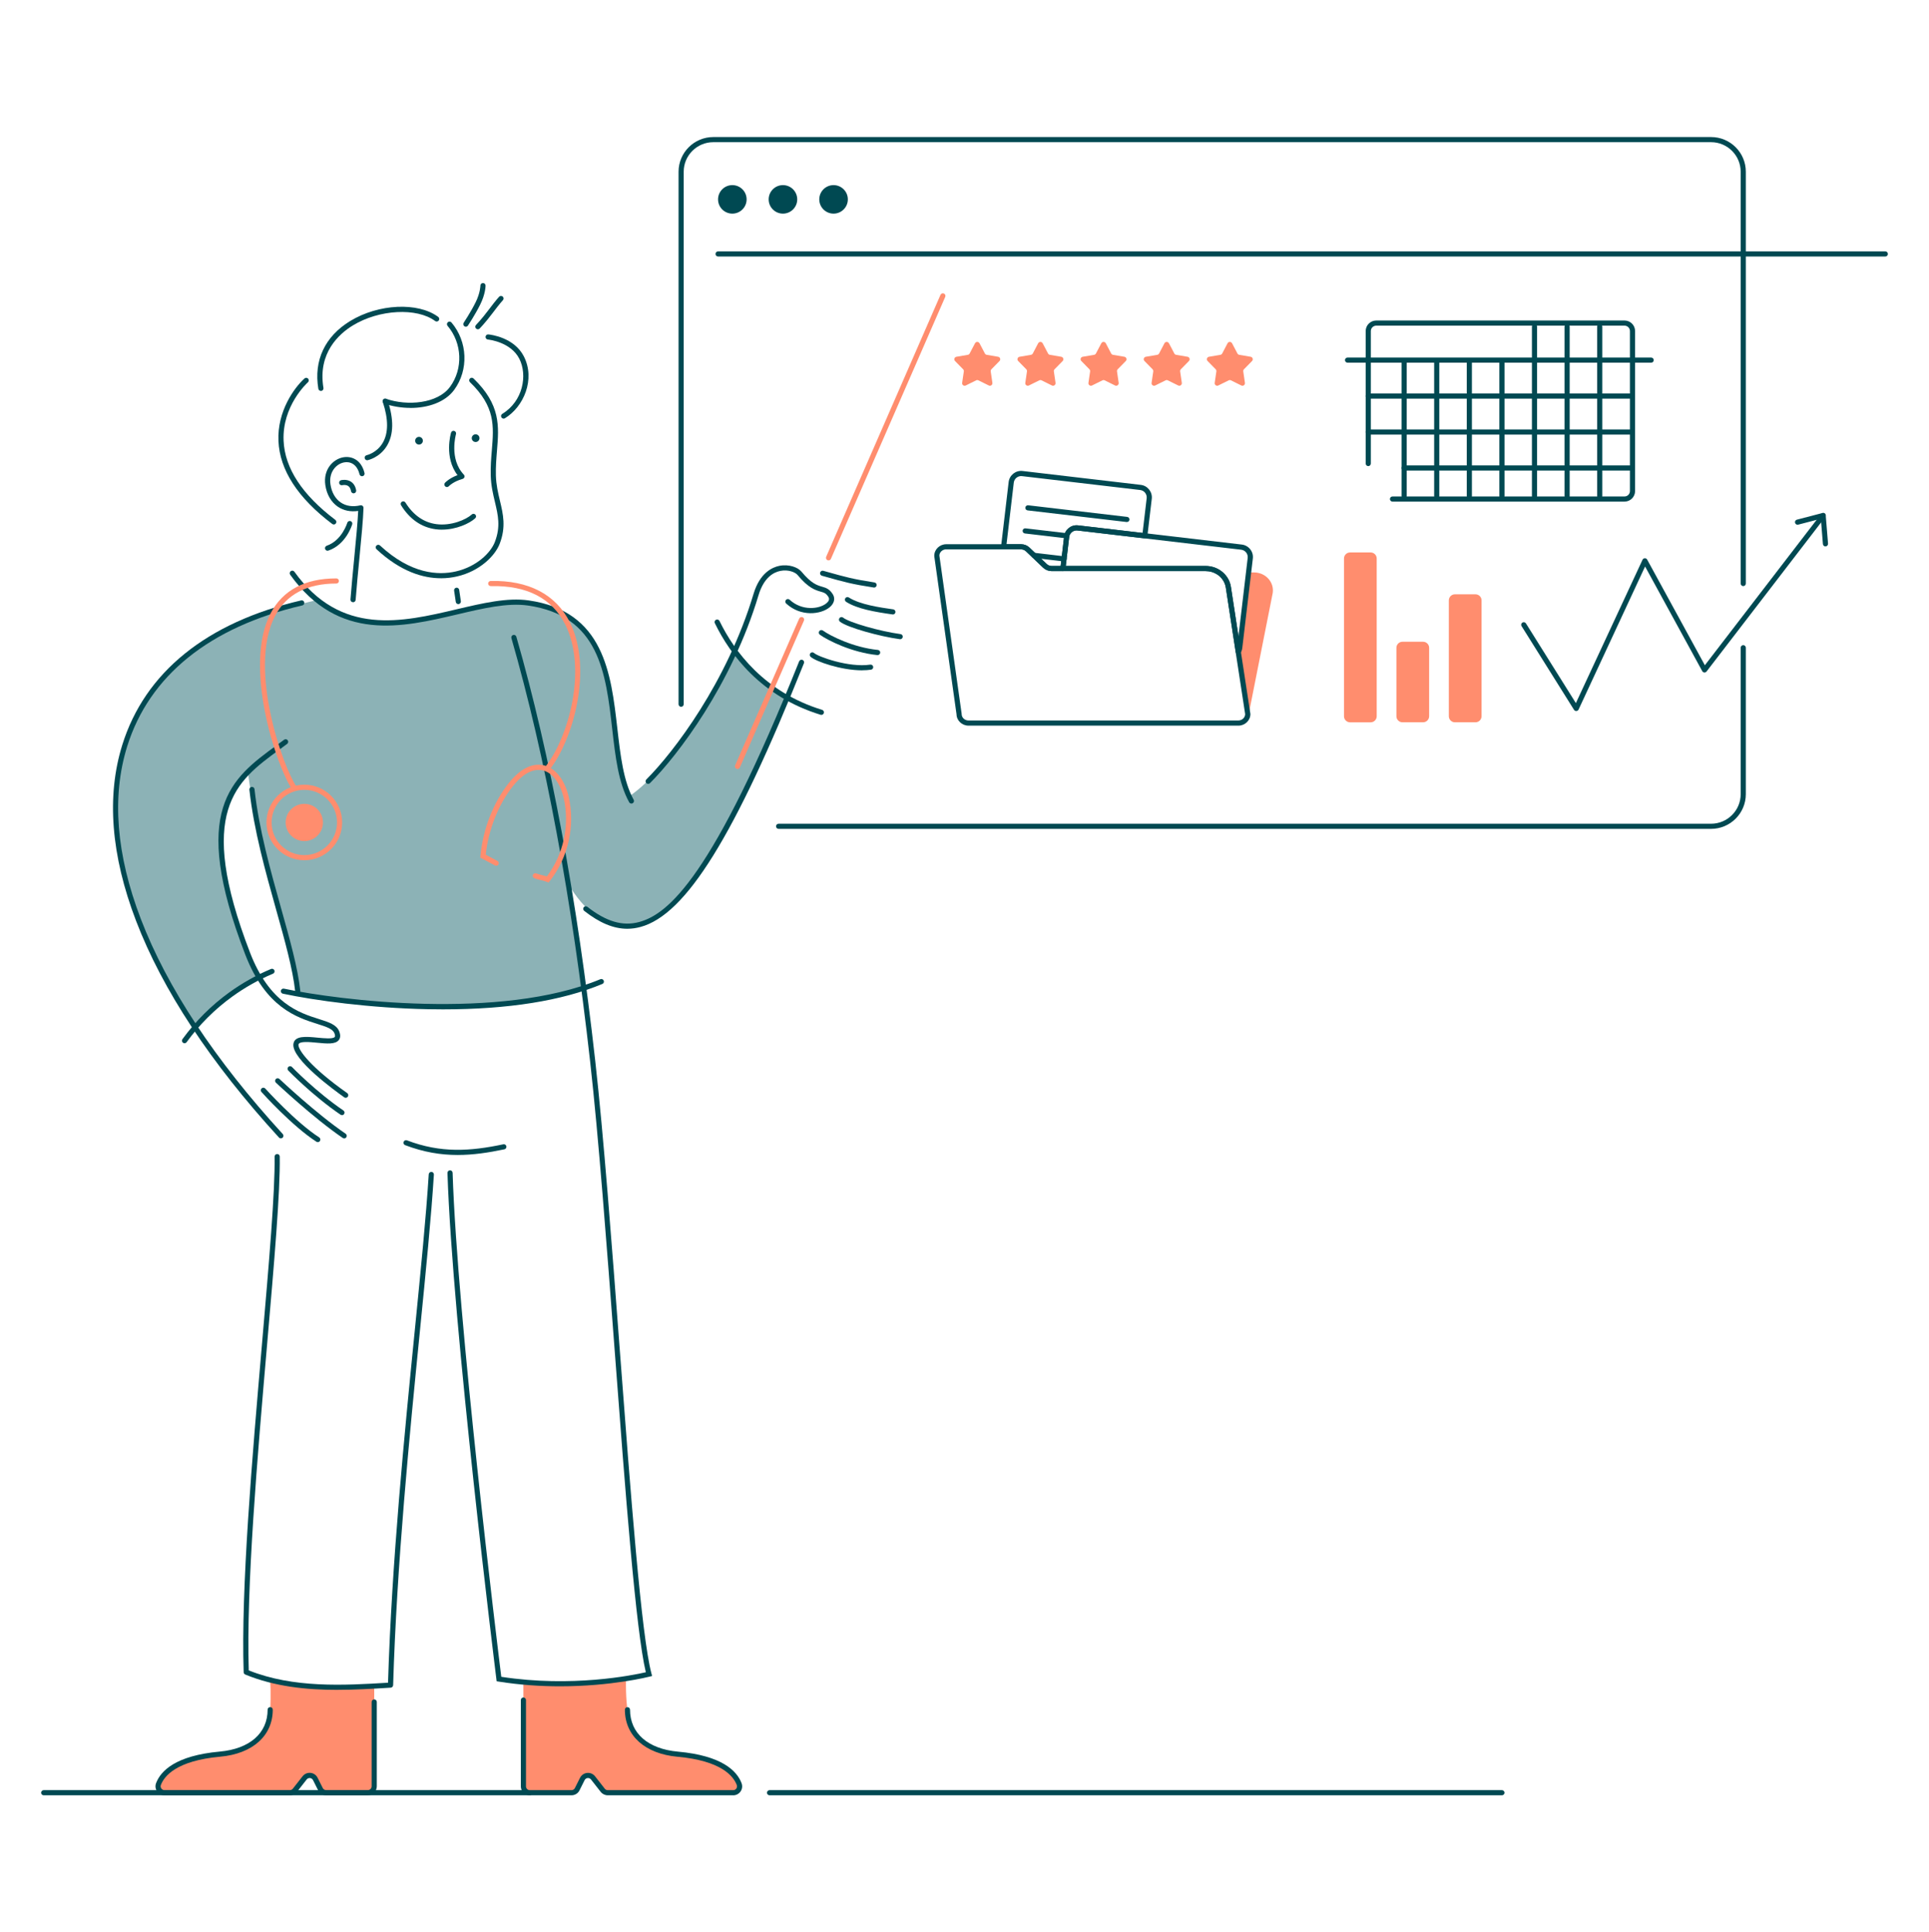 <svg width="563" height="564" viewBox="0 0 563 564" fill="none" xmlns="http://www.w3.org/2000/svg">
<g clip-path="url(#clip0_3900_8076)">
<path d="M154.624 524H12.751C12.338 524 12 523.663 12 523.251C12 522.838 12.338 522.501 12.751 522.501H154.624C155.037 522.501 155.375 522.838 155.375 523.251C155.375 523.663 155.037 524 154.624 524Z" fill="#004952"/>
<path d="M438.355 524H224.6C224.187 524 223.849 523.663 223.849 523.251C223.849 522.838 224.187 522.501 224.6 522.501H438.355C438.768 522.501 439.106 522.838 439.106 523.251C439.106 523.663 438.768 524 438.355 524Z" fill="#004952"/>
<path d="M285.885 100.19L287.455 103.181C287.56 103.383 287.755 103.525 287.981 103.563L291.315 104.133C291.901 104.23 292.134 104.95 291.721 105.369L289.355 107.783C289.197 107.948 289.122 108.173 289.152 108.405L289.64 111.748C289.723 112.333 289.115 112.775 288.589 112.513L285.555 111.014C285.352 110.909 285.104 110.909 284.902 111.014L281.868 112.513C281.335 112.775 280.726 112.333 280.816 111.748L281.305 108.405C281.335 108.18 281.26 107.948 281.102 107.783L278.736 105.369C278.323 104.942 278.556 104.23 279.142 104.133L282.476 103.563C282.701 103.525 282.897 103.383 283.002 103.181L284.571 100.19C284.849 99.665 285.6 99.665 285.878 100.19H285.885Z" fill="#FF8D6E"/>
<path d="M304.314 100.19L305.884 103.181C305.989 103.383 306.184 103.525 306.409 103.563L309.744 104.133C310.329 104.23 310.562 104.95 310.149 105.369L307.784 107.783C307.626 107.948 307.551 108.173 307.581 108.405L308.069 111.748C308.152 112.333 307.543 112.775 307.018 112.513L303.984 111.014C303.781 110.909 303.533 110.909 303.33 111.014L300.296 112.513C299.763 112.775 299.155 112.333 299.245 111.748L299.733 108.405C299.763 108.18 299.688 107.948 299.531 107.783L297.165 105.369C296.752 104.942 296.985 104.23 297.57 104.133L300.905 103.563C301.13 103.525 301.325 103.383 301.43 103.181L303 100.19C303.278 99.665 304.029 99.665 304.307 100.19H304.314Z" fill="#FF8D6E"/>
<path d="M322.743 100.19L324.312 103.181C324.418 103.383 324.613 103.525 324.838 103.563L328.172 104.133C328.758 104.23 328.991 104.95 328.578 105.369L326.212 107.783C326.055 107.948 325.98 108.173 326.01 108.405L326.498 111.748C326.58 112.333 325.972 112.775 325.446 112.513L322.412 111.014C322.21 110.909 321.962 110.909 321.759 111.014L318.725 112.513C318.192 112.775 317.584 112.333 317.674 111.748L318.162 108.405C318.192 108.18 318.117 107.948 317.959 107.783L315.594 105.369C315.181 104.942 315.413 104.23 315.999 104.133L319.334 103.563C319.559 103.525 319.754 103.383 319.859 103.181L321.429 100.19C321.707 99.665 322.458 99.665 322.735 100.19H322.743Z" fill="#FF8D6E"/>
<path d="M341.172 100.19L342.741 103.181C342.846 103.383 343.042 103.525 343.267 103.563L346.601 104.133C347.187 104.23 347.42 104.95 347.007 105.369L344.641 107.783C344.483 107.948 344.408 108.173 344.438 108.405L344.926 111.748C345.009 112.333 344.401 112.775 343.875 112.513L340.841 111.014C340.638 110.909 340.391 110.909 340.188 111.014L337.154 112.513C336.621 112.775 336.012 112.333 336.103 111.748L336.591 108.405C336.621 108.18 336.546 107.948 336.388 107.783L334.022 105.369C333.609 104.942 333.842 104.23 334.428 104.133L337.762 103.563C337.988 103.525 338.183 103.383 338.288 103.181L339.857 100.19C340.135 99.665 340.886 99.665 341.164 100.19H341.172Z" fill="#FF8D6E"/>
<path d="M359.592 100.19L361.162 103.181C361.267 103.383 361.462 103.525 361.688 103.563L365.022 104.133C365.608 104.23 365.841 104.95 365.428 105.369L363.062 107.783C362.904 107.948 362.829 108.173 362.859 108.405L363.347 111.748C363.43 112.333 362.822 112.775 362.296 112.513L359.262 111.014C359.059 110.909 358.811 110.909 358.609 111.014L355.575 112.513C355.042 112.775 354.433 112.333 354.523 111.748L355.012 108.405C355.042 108.18 354.967 107.948 354.809 107.783L352.443 105.369C352.03 104.942 352.263 104.23 352.849 104.133L356.183 103.563C356.408 103.525 356.604 103.383 356.709 103.181L358.278 100.19C358.556 99.665 359.307 99.665 359.585 100.19H359.592Z" fill="#FF8D6E"/>
<path d="M371.458 173.077L364.452 208.412L364.137 208.187L361.396 190.272C361.621 189.92 361.771 189.508 361.824 189.065L364.414 167.081H366.014C369.363 167.081 371.939 169.914 371.458 173.085V173.077Z" fill="#FF8D6E"/>
<path d="M310.225 166.691H306.928C306.012 166.691 305.11 166.331 304.457 165.709L299.418 160.904C299.043 160.537 298.532 160.342 297.991 160.342H292.922C292.704 160.342 292.502 160.252 292.359 160.087C292.216 159.93 292.149 159.713 292.171 159.503L294.387 140.681C294.627 138.672 296.452 137.233 298.457 137.473L332.941 141.521C334.946 141.753 336.388 143.575 336.155 145.583L334.871 156.467C334.826 156.879 334.451 157.179 334.038 157.127L314.452 154.826C313.266 154.691 312.185 155.538 312.049 156.722L310.953 166.024C310.908 166.399 310.585 166.684 310.21 166.684L310.225 166.691ZM293.771 158.843H297.991C298.922 158.843 299.801 159.188 300.462 159.825L305.501 164.63C305.876 164.99 306.395 165.192 306.928 165.192H309.556L310.57 156.55C310.81 154.541 312.635 153.102 314.64 153.341L333.475 155.553L334.669 145.419C334.804 144.234 333.955 143.155 332.769 143.02L298.284 138.972C297.105 138.83 296.024 139.684 295.881 140.869L293.763 158.851L293.771 158.843Z" fill="#004952"/>
<path d="M328.9 152.36C328.9 152.36 328.84 152.36 328.81 152.36L299.92 148.972C299.507 148.927 299.214 148.552 299.259 148.14C299.305 147.727 299.68 147.435 300.093 147.48L328.983 150.868C329.396 150.913 329.689 151.288 329.644 151.7C329.599 152.082 329.276 152.36 328.9 152.36Z" fill="#004952"/>
<path d="M311.365 157.127C311.365 157.127 311.305 157.127 311.275 157.127L299.124 155.703C298.711 155.658 298.418 155.283 298.464 154.871C298.509 154.458 298.884 154.159 299.297 154.211L311.448 155.635C311.861 155.68 312.154 156.055 312.109 156.467C312.064 156.85 311.741 157.127 311.365 157.127Z" fill="#004952"/>
<path d="M310.561 163.865C310.561 163.865 310.501 163.865 310.471 163.865L301.655 162.831C301.242 162.786 300.949 162.411 300.994 161.999C301.039 161.587 301.422 161.287 301.827 161.339L310.644 162.374C311.057 162.419 311.35 162.793 311.305 163.206C311.26 163.588 310.937 163.865 310.561 163.865Z" fill="#004952"/>
<path d="M361.396 191.022C361.343 191.022 361.29 191.022 361.245 191.007C360.937 190.94 360.705 190.692 360.66 190.385L357.768 171.503C357.536 169.974 356.634 168.588 355.298 167.696C354.299 167.036 353.127 166.684 351.903 166.684H310.24C310.022 166.684 309.819 166.594 309.676 166.429C309.534 166.264 309.466 166.054 309.489 165.844L310.585 156.542C310.825 154.533 312.65 153.094 314.655 153.334L362.439 158.941C364.444 159.181 365.894 161.002 365.654 163.003L362.575 189.141C362.507 189.688 362.327 190.197 362.041 190.662C361.899 190.88 361.658 191.014 361.403 191.014L361.396 191.022ZM311.073 165.192H351.896C353.42 165.192 354.877 165.627 356.124 166.459C357.813 167.576 358.955 169.337 359.248 171.286L361.456 185.73L364.152 162.846C364.287 161.662 363.438 160.582 362.252 160.447L314.468 154.841C313.281 154.706 312.2 155.553 312.064 156.737L311.066 165.2L311.073 165.192Z" fill="#004952"/>
<path d="M361.418 211.8H282.679C280.764 211.8 279.202 210.316 279.172 208.472L272.676 162.329C272.676 162.329 272.676 162.261 272.676 162.224C272.676 160.357 274.253 158.843 276.183 158.843H298.006C298.937 158.843 299.816 159.188 300.477 159.825L305.516 164.63C305.891 164.99 306.409 165.192 306.942 165.192H351.91C353.435 165.192 354.892 165.627 356.138 166.459C357.828 167.576 358.97 169.337 359.262 171.286L364.932 208.307C364.932 208.344 364.94 208.382 364.94 208.419C364.94 210.286 363.363 211.8 361.433 211.8H361.418ZM274.17 162.171L280.666 208.307C280.666 208.307 280.666 208.374 280.666 208.412C280.666 209.454 281.567 210.293 282.671 210.293H361.41C362.499 210.293 363.385 209.476 363.415 208.464L363.393 208.299L357.761 171.503C357.528 169.974 356.627 168.588 355.29 167.696C354.291 167.036 353.119 166.684 351.895 166.684H306.927C306.011 166.684 305.11 166.324 304.457 165.702L299.418 160.897C299.042 160.53 298.532 160.335 297.991 160.335H276.168C275.079 160.335 274.193 161.152 274.163 162.164L274.17 162.171Z" fill="#004952"/>
<path d="M481.911 105.857H393.297C392.884 105.857 392.546 105.519 392.546 105.107C392.546 104.695 392.884 104.357 393.297 104.357H481.911C482.324 104.357 482.662 104.695 482.662 105.107C482.662 105.519 482.324 105.857 481.911 105.857Z" fill="#004952"/>
<path d="M475.903 116.35H399.305C398.892 116.35 398.554 116.013 398.554 115.601C398.554 115.189 398.892 114.851 399.305 114.851H475.903C476.316 114.851 476.654 115.189 476.654 115.601C476.654 116.013 476.316 116.35 475.903 116.35Z" fill="#004952"/>
<path d="M475.903 126.844H399.305C398.892 126.844 398.554 126.507 398.554 126.095C398.554 125.683 398.892 125.345 399.305 125.345H475.903C476.316 125.345 476.654 125.683 476.654 126.095C476.654 126.507 476.316 126.844 475.903 126.844Z" fill="#004952"/>
<path d="M475.904 137.338H409.818C409.405 137.338 409.067 137.001 409.067 136.589C409.067 136.176 409.405 135.839 409.818 135.839H475.904C476.317 135.839 476.655 136.176 476.655 136.589C476.655 137.001 476.317 137.338 475.904 137.338Z" fill="#004952"/>
<path d="M409.818 145.584C409.405 145.584 409.067 145.246 409.067 144.834V105.857C409.067 105.444 409.405 105.107 409.818 105.107C410.231 105.107 410.569 105.444 410.569 105.857V144.834C410.569 145.246 410.231 145.584 409.818 145.584Z" fill="#004952"/>
<path d="M419.325 145.584C418.912 145.584 418.574 145.246 418.574 144.834V105.857C418.574 105.444 418.912 105.107 419.325 105.107C419.738 105.107 420.076 105.444 420.076 105.857V144.834C420.076 145.246 419.738 145.584 419.325 145.584Z" fill="#004952"/>
<path d="M428.841 145.584C428.428 145.584 428.09 145.246 428.09 144.834V105.857C428.09 105.444 428.428 105.107 428.841 105.107C429.254 105.107 429.592 105.444 429.592 105.857V144.834C429.592 145.246 429.254 145.584 428.841 145.584Z" fill="#004952"/>
<path d="M438.355 145.584C437.942 145.584 437.604 145.246 437.604 144.834V105.857C437.604 105.444 437.942 105.107 438.355 105.107C438.768 105.107 439.106 105.444 439.106 105.857V144.834C439.106 145.246 438.768 145.584 438.355 145.584Z" fill="#004952"/>
<path d="M447.862 145.584C447.449 145.584 447.111 145.246 447.111 144.834V95.363C447.111 94.951 447.449 94.613 447.862 94.613C448.275 94.613 448.613 94.951 448.613 95.363V144.834C448.613 145.246 448.275 145.584 447.862 145.584Z" fill="#004952"/>
<path d="M457.377 145.584C456.964 145.584 456.626 145.246 456.626 144.834V95.363C456.626 94.951 456.964 94.613 457.377 94.613C457.79 94.613 458.128 94.951 458.128 95.363V144.834C458.128 145.246 457.79 145.584 457.377 145.584Z" fill="#004952"/>
<path d="M466.892 145.584C466.479 145.584 466.141 145.246 466.141 144.834V95.363C466.141 94.951 466.479 94.613 466.892 94.613C467.305 94.613 467.643 94.951 467.643 95.363V144.834C467.643 145.246 467.305 145.584 466.892 145.584Z" fill="#004952"/>
<path d="M474.131 146.408H406.416C406.003 146.408 405.665 146.071 405.665 145.658C405.665 145.246 406.003 144.909 406.416 144.909H474.131C475.002 144.909 475.715 144.197 475.715 143.327V96.629C475.715 95.76 475.002 95.048 474.131 95.048H401.677C400.806 95.048 400.093 95.76 400.093 96.629V135.299C400.093 135.712 399.755 136.049 399.342 136.049C398.929 136.049 398.591 135.712 398.591 135.299V96.629C398.591 94.928 399.973 93.549 401.677 93.549H474.131C475.835 93.549 477.217 94.928 477.217 96.629V143.327C477.217 145.029 475.835 146.408 474.131 146.408V146.408Z" fill="#004952"/>
<path d="M92.541 175.109C67.594 181.105 56.329 186.974 44.081 202.28C19.72 232.705 44.937 283.285 56.93 299.858C56.93 299.858 67.797 288.165 75.569 285.294C56.577 245.02 66.618 232.015 72.363 225.337C74.691 245.5 84.686 273.519 86.901 290.114C112.171 293.622 144.951 297.385 170.379 288.398C168.87 274.696 167.375 270.011 166.376 258.91C177.626 276.427 189.409 270.326 197.023 262.95C208.528 251.811 221.287 225.127 229.495 204.229C221.828 197.82 219.102 196.171 214.679 190.077C208.34 201.95 195.687 224.31 183.611 232.45C177.663 220.255 181.914 187.476 164.98 179.539C135.534 165.739 122.212 194.875 92.549 175.109H92.541Z" fill="#8CB2B6"/>
<path d="M109.221 496.776V521.399C109.221 522.426 108.387 523.258 107.358 523.258H95.185C94.479 523.258 93.834 522.861 93.518 522.231L92.024 519.248C91.415 518.026 89.733 517.861 88.892 518.933L86.061 522.546C85.708 522.996 85.167 523.258 84.597 523.258H47.994C46.688 523.258 45.794 521.954 46.26 520.732C47.371 517.794 51.209 513.184 64.208 512C73.753 511.13 78.867 505.936 78.867 499.01C78.867 499.01 79.167 493.725 78.807 490.292C89.703 492.039 97.709 493.118 109.221 492.121V496.768V496.776Z" fill="#FF8D6E"/>
<path d="M183.124 499.01C183.124 505.936 188.246 511.13 197.783 512C210.782 513.176 214.62 517.786 215.731 520.732C216.189 521.954 215.303 523.258 213.996 523.258H177.379C176.808 523.258 176.268 522.996 175.915 522.546L173.084 518.933C172.243 517.861 170.568 518.026 169.952 519.248L168.458 522.231C168.142 522.861 167.496 523.258 166.79 523.258H154.617C153.588 523.258 152.755 522.426 152.755 521.399V491.102C165.243 492.481 173.211 490.674 182.711 489.962C182.568 495.382 183.117 499.017 183.117 499.017L183.124 499.01Z" fill="#FF8D6E"/>
<path d="M107.365 524H95.192C94.193 524 93.3 523.445 92.857 522.561L91.362 519.578C91.189 519.233 90.867 519.008 90.484 518.971C90.101 518.933 89.74 519.083 89.5 519.39L86.669 523.003C86.173 523.64 85.422 524 84.611 524H47.994C47.138 524 46.334 523.58 45.846 522.876C45.358 522.171 45.245 521.264 45.553 520.455C46.897 516.902 51.215 512.412 64.132 511.243C72.888 510.448 78.108 505.876 78.108 499.002C78.108 498.59 78.446 498.253 78.859 498.253C79.272 498.253 79.61 498.59 79.61 499.002C79.61 506.618 73.73 511.88 64.267 512.734C51.478 513.896 47.934 518.401 46.958 520.979C46.822 521.332 46.867 521.706 47.085 522.014C47.295 522.314 47.626 522.486 47.994 522.486H84.611C84.957 522.486 85.272 522.329 85.482 522.059L88.313 518.446C88.869 517.741 89.733 517.366 90.626 517.456C91.52 517.546 92.301 518.079 92.699 518.888L94.193 521.871C94.381 522.246 94.764 522.486 95.185 522.486H107.358C107.966 522.486 108.469 521.991 108.469 521.377V496.753C108.469 496.341 108.807 496.004 109.22 496.004C109.633 496.004 109.971 496.341 109.971 496.753V521.377C109.971 522.816 108.8 523.985 107.358 523.985L107.365 524Z" fill="#004952"/>
<path d="M213.996 524H177.378C176.567 524 175.816 523.633 175.321 523.003L172.49 519.39C172.249 519.083 171.889 518.933 171.506 518.97C171.123 519.008 170.8 519.233 170.627 519.578L169.133 522.561C168.69 523.453 167.789 524 166.797 524H154.624C153.182 524 152.011 522.831 152.011 521.392V496.199C152.011 495.787 152.349 495.449 152.762 495.449C153.175 495.449 153.513 495.787 153.513 496.199V521.392C153.513 521.999 154.008 522.501 154.624 522.501H166.797C167.218 522.501 167.601 522.269 167.789 521.886L169.283 518.903C169.689 518.101 170.462 517.561 171.356 517.471C172.257 517.381 173.12 517.749 173.676 518.461L176.507 522.074C176.718 522.344 177.041 522.501 177.378 522.501H213.996C214.364 522.501 214.694 522.329 214.904 522.029C215.115 521.721 215.16 521.347 215.032 520.994C214.056 518.408 210.511 513.903 197.722 512.749C188.26 511.887 182.38 506.625 182.38 499.017C182.38 498.605 182.718 498.268 183.131 498.268C183.544 498.268 183.882 498.605 183.882 499.017C183.882 505.891 189.109 510.463 197.857 511.258C210.782 512.427 215.092 516.917 216.436 520.47C216.744 521.279 216.632 522.179 216.143 522.883C215.655 523.588 214.852 524.008 213.996 524.008V524Z" fill="#004952"/>
<path d="M146.994 122.182C146.739 122.182 146.491 122.055 146.349 121.822C146.131 121.47 146.243 121.005 146.596 120.795C152.627 117.137 154.031 109.522 151.56 104.695C149.052 99.808 142.661 99.133 142.391 99.103C141.978 99.066 141.678 98.698 141.715 98.286C141.753 97.874 142.128 97.566 142.534 97.611C143.3 97.686 150.066 98.496 152.889 104.013C156.329 110.729 152.814 118.771 147.37 122.077C147.25 122.152 147.115 122.189 146.979 122.189L146.994 122.182Z" fill="#004952"/>
<path d="M119.794 119.056C117.159 119.056 114.515 118.622 112.18 117.805C111.789 117.67 111.586 117.242 111.722 116.853C111.857 116.463 112.285 116.26 112.675 116.395C118.841 118.554 127.725 117.835 131.344 112.91C135.212 107.64 134.911 100.152 130.623 95.1C130.353 94.785 130.398 94.313 130.714 94.043C131.029 93.774 131.502 93.819 131.772 94.133C136.503 99.71 136.834 107.978 132.553 113.802C129.872 117.452 124.848 119.071 119.787 119.071L119.794 119.056Z" fill="#004952"/>
<path d="M107.177 134.34C106.817 134.34 106.494 134.077 106.434 133.71C106.366 133.305 106.644 132.916 107.057 132.848C107.08 132.848 109.964 132.196 111.683 129.288C113.388 126.417 113.395 122.392 111.721 117.332C111.593 116.943 111.803 116.515 112.194 116.388C112.584 116.26 113.012 116.47 113.14 116.86C114.98 122.407 114.905 126.874 112.915 130.142C110.797 133.62 107.32 134.317 107.29 134.325C107.253 134.325 107.207 134.332 107.17 134.332L107.177 134.34Z" fill="#004952"/>
<path d="M93.66 114.102C93.299 114.102 92.984 113.839 92.916 113.48C91.527 105.227 94.824 98.204 102.191 93.706C110.459 88.654 121.994 88.115 127.897 92.492C128.227 92.739 128.302 93.212 128.054 93.541C127.806 93.871 127.341 93.946 127.003 93.699C121.641 89.719 110.639 90.311 102.979 94.988C99.037 97.394 92.676 102.971 94.403 113.24C94.471 113.645 94.193 114.034 93.787 114.102C93.743 114.102 93.705 114.109 93.66 114.109V114.102Z" fill="#004952"/>
<path d="M97.415 153.079C97.257 153.079 97.099 153.027 96.964 152.929C86.924 145.351 81.637 137.196 81.269 128.711C80.886 120.068 85.865 113.172 88.869 110.466C89.177 110.189 89.65 110.212 89.928 110.519C90.205 110.826 90.183 111.298 89.875 111.576C89.567 111.853 82.328 118.509 82.771 128.643C83.124 136.664 88.208 144.437 97.873 151.737C98.203 151.985 98.271 152.457 98.016 152.787C97.865 152.982 97.64 153.086 97.415 153.086V153.079Z" fill="#004952"/>
<path d="M135.963 95.363C135.82 95.363 135.677 95.325 135.55 95.235C135.204 95.003 135.114 94.538 135.339 94.193C135.362 94.163 137.337 91.195 138.794 88.279C140.191 85.498 140.213 83.385 140.213 83.362C140.213 82.95 140.551 82.612 140.964 82.612C141.377 82.612 141.715 82.95 141.715 83.362C141.715 83.46 141.7 85.821 140.131 88.946C138.629 91.952 136.661 94.898 136.578 95.025C136.436 95.243 136.195 95.363 135.955 95.363H135.963Z" fill="#004952"/>
<path d="M139.47 96.112C139.274 96.112 139.087 96.037 138.936 95.895C138.644 95.603 138.644 95.13 138.936 94.838C138.951 94.823 140.431 93.331 142.624 90.423C144.884 87.417 145.665 86.63 145.695 86.593C145.988 86.3 146.461 86.3 146.754 86.593C147.047 86.885 147.047 87.357 146.754 87.65C146.754 87.65 145.988 88.437 143.818 91.315C141.557 94.321 140.055 95.827 139.995 95.895C139.845 96.045 139.657 96.112 139.462 96.112H139.47Z" fill="#004952"/>
<path d="M130.443 142.158C130.263 142.158 130.075 142.09 129.932 141.955C129.632 141.678 129.61 141.206 129.887 140.899C129.94 140.839 131.119 139.579 133.53 138.68C129.572 133.545 131.555 126.589 131.645 126.282C131.765 125.885 132.178 125.66 132.576 125.772C132.974 125.892 133.199 126.305 133.087 126.702C133.064 126.777 131.021 133.98 135.37 138.53C135.55 138.717 135.617 138.995 135.55 139.249C135.482 139.504 135.279 139.699 135.024 139.774C132.306 140.531 130.991 141.91 130.984 141.925C130.834 142.083 130.631 142.165 130.436 142.165L130.443 142.158Z" fill="#004952"/>
<path d="M128.993 154.593C128.385 154.593 127.769 154.556 127.153 154.473C123 153.911 119.598 151.557 117.053 147.472C116.835 147.12 116.94 146.655 117.293 146.438C117.646 146.221 118.104 146.326 118.329 146.678C120.635 150.366 123.669 152.487 127.356 152.982C131.689 153.566 136.09 151.647 137.689 150.163C137.99 149.886 138.47 149.901 138.748 150.208C139.034 150.516 139.011 150.988 138.703 151.265C137.073 152.772 133.183 154.586 128.986 154.586L128.993 154.593Z" fill="#004952"/>
<path d="M128.693 168.775C123.556 168.775 117.008 166.908 109.888 160.305C109.588 160.02 109.566 159.548 109.851 159.248C110.136 158.948 110.609 158.926 110.91 159.21C119.959 167.606 127.957 167.958 133.071 166.781C139.139 165.379 143.209 161.347 144.425 158.199C146.16 153.694 145.364 150.366 144.448 146.505C143.892 144.167 143.314 141.746 143.231 138.83C143.156 136.184 143.352 133.77 143.547 131.432C144.133 124.326 144.598 118.719 137.164 111.546C136.863 111.261 136.856 110.781 137.149 110.489C137.434 110.189 137.915 110.182 138.207 110.474C146.153 118.142 145.642 124.363 145.049 131.559C144.861 133.853 144.666 136.229 144.733 138.792C144.816 141.558 145.372 143.897 145.912 146.161C146.851 150.088 147.737 153.806 145.83 158.738C144.478 162.246 140.01 166.721 133.409 168.243C132.019 168.565 130.435 168.782 128.685 168.782L128.693 168.775Z" fill="#004952"/>
<path d="M133.77 176.323C133.402 176.323 133.079 176.053 133.026 175.686L132.538 172.388C132.478 171.975 132.764 171.601 133.169 171.533C133.575 171.473 133.958 171.758 134.018 172.163L134.506 175.461C134.566 175.873 134.281 176.248 133.875 176.315C133.837 176.315 133.8 176.323 133.762 176.323H133.77Z" fill="#004952"/>
<path d="M103.04 175.768C103.04 175.768 103.003 175.768 102.98 175.768C102.567 175.738 102.259 175.379 102.289 174.966C102.59 171.136 102.995 166.894 103.393 162.793C103.911 157.449 104.399 152.367 104.542 149.129C102.319 149.451 100.277 149.031 98.602 147.892C96.65 146.565 95.35 144.324 94.952 141.588C94.291 137.106 97.123 134.063 100.119 133.486C102.387 133.051 105.391 133.98 106.39 138.073C106.487 138.478 106.239 138.882 105.841 138.98C105.436 139.077 105.03 138.83 104.933 138.433C104.182 135.374 102.102 134.632 100.412 134.962C98.099 135.412 95.921 137.818 96.447 141.378C96.785 143.702 97.859 145.576 99.458 146.663C101.013 147.72 102.988 148.005 105.165 147.495C105.398 147.442 105.631 147.495 105.811 147.645C105.992 147.795 106.097 148.012 106.089 148.244C106.007 151.43 105.466 157.022 104.895 162.943C104.497 167.036 104.092 171.278 103.799 175.094C103.769 175.484 103.438 175.783 103.048 175.783L103.04 175.768Z" fill="#004952"/>
<path d="M95.605 160.747C95.29 160.747 95.004 160.552 94.892 160.237C94.756 159.847 94.967 159.42 95.357 159.285C99.795 157.764 101.342 152.652 101.357 152.599C101.478 152.202 101.891 151.97 102.289 152.089C102.687 152.209 102.912 152.622 102.799 153.019C102.732 153.259 101.012 158.933 95.845 160.702C95.763 160.732 95.68 160.739 95.605 160.739V160.747Z" fill="#004952"/>
<path d="M81.983 332.269C81.78 332.269 81.577 332.187 81.427 332.022C61.451 310.202 47.416 288.915 39.703 268.759C32.389 249.638 31.037 232.368 35.686 217.429C42.287 196.224 60.34 181.637 87.9 175.243C88.306 175.146 88.711 175.401 88.802 175.806C88.892 176.21 88.644 176.615 88.238 176.705C61.226 182.964 43.548 197.206 37.112 217.871C32.569 232.48 33.906 249.428 41.1 268.219C48.745 288.203 62.683 309.325 82.531 331.003C82.809 331.31 82.786 331.782 82.486 332.059C82.343 332.194 82.163 332.254 81.983 332.254V332.269Z" fill="#004952"/>
<path d="M86.901 290.047C86.526 290.047 86.195 289.762 86.158 289.379C85.444 282.798 83.079 274.358 80.571 265.431C77.522 254.562 74.067 242.247 72.791 230.501C72.746 230.089 73.046 229.722 73.459 229.677C73.865 229.632 74.24 229.932 74.285 230.344C75.547 241.97 78.986 254.217 82.02 265.026C84.543 274.021 86.931 282.521 87.652 289.222C87.697 289.634 87.397 290.002 86.984 290.047C86.954 290.047 86.931 290.047 86.901 290.047V290.047Z" fill="#004952"/>
<path d="M163.44 492.189C157.92 492.189 151.837 491.814 145.507 490.809L144.951 490.719L144.884 490.157C144.756 489.13 132.012 386.755 130.6 342.351C130.585 341.939 130.916 341.594 131.329 341.579C131.727 341.564 132.087 341.894 132.102 342.306C133.461 384.934 145.282 481.155 146.303 489.415C166.917 492.593 184.745 488.95 188.492 488.088C185.571 475.878 182.552 435.964 179.368 393.756C177.063 363.196 174.674 331.602 172.241 309.872C166.932 262.418 159.204 220.832 149.262 186.262C149.149 185.865 149.374 185.453 149.772 185.333C150.17 185.22 150.583 185.445 150.704 185.85C160.669 220.495 168.419 262.163 173.736 309.708C176.169 331.46 178.557 363.076 180.862 393.643C184.114 436.676 187.186 477.325 190.129 488.448L190.325 489.175L189.596 489.363C189.446 489.4 178.564 492.189 163.44 492.189V492.189Z" fill="#004952"/>
<path d="M98.444 493.223C89.432 493.223 80.203 492.293 71.582 488.755C71.311 488.643 71.124 488.381 71.116 488.088C70.298 463.653 73.594 425.507 76.501 391.852C78.536 368.271 80.293 347.913 80.143 337.591C80.143 337.179 80.466 336.834 80.886 336.827C81.322 336.827 81.645 337.149 81.645 337.561C81.802 347.958 80.038 368.361 77.995 391.979C75.111 425.372 71.845 463.188 72.603 487.549C85.662 492.751 100.284 491.926 113.253 491.139C114.342 455.85 118.052 418.529 121.041 388.494C122.82 370.602 124.352 355.153 125.133 342.748C125.156 342.336 125.524 342.021 125.929 342.044C126.342 342.066 126.658 342.426 126.635 342.838C125.854 355.273 124.322 370.729 122.543 388.636C119.539 418.836 115.806 456.419 114.74 491.859C114.725 492.248 114.425 492.563 114.034 492.586L113.801 492.601C108.875 492.901 103.701 493.215 98.451 493.215L98.444 493.223Z" fill="#004952"/>
<path d="M100.915 320.419C100.765 320.419 100.614 320.374 100.479 320.284C97.896 318.462 85.039 309.16 85.633 304.708C85.971 302.212 89.38 302.542 92.684 302.864C94.592 303.051 97.213 303.306 97.708 302.647C97.888 302.407 97.723 301.875 97.603 301.575C97.092 300.278 95.23 299.686 92.647 298.869C86.631 296.965 77.537 294.079 71.575 278.593C55.248 236.19 67.549 227.181 80.579 217.639C81.36 217.069 82.133 216.499 82.914 215.915C83.245 215.667 83.718 215.735 83.966 216.065C84.213 216.394 84.146 216.867 83.815 217.114C83.034 217.699 82.253 218.268 81.472 218.846C68.916 228.035 57.066 236.715 72.979 278.053C78.686 292.872 87.36 295.623 93.105 297.437C95.966 298.344 98.234 299.064 99 301.02C99.413 302.069 99.375 302.916 98.902 303.539C97.896 304.865 95.41 304.618 92.534 304.341C90.311 304.123 87.262 303.823 87.112 304.895C86.917 306.357 90.604 311.484 101.335 319.047C101.673 319.287 101.756 319.752 101.516 320.089C101.365 320.299 101.14 320.404 100.9 320.404L100.915 320.419Z" fill="#004952"/>
<path d="M99.811 325.478C99.668 325.478 99.518 325.433 99.39 325.351C91.25 319.812 84.206 312.526 84.13 312.458C83.845 312.159 83.853 311.686 84.153 311.402C84.453 311.117 84.926 311.124 85.212 311.424C85.279 311.499 92.218 318.665 100.231 324.122C100.577 324.354 100.659 324.819 100.426 325.163C100.284 325.373 100.043 325.493 99.803 325.493L99.811 325.478Z" fill="#004952"/>
<path d="M100.457 332.269C100.314 332.269 100.164 332.224 100.036 332.142C91.408 326.265 80.639 316.101 80.526 316.004C80.226 315.719 80.211 315.247 80.496 314.947C80.781 314.647 81.254 314.632 81.555 314.917C81.66 315.014 92.346 325.104 100.877 330.905C101.223 331.138 101.305 331.602 101.073 331.947C100.93 332.157 100.69 332.277 100.449 332.277L100.457 332.269Z" fill="#004952"/>
<path d="M92.751 333.356C92.609 333.356 92.474 333.319 92.346 333.236C85.294 328.694 76.673 319.122 76.305 318.717C76.027 318.41 76.057 317.938 76.365 317.66C76.673 317.383 77.146 317.413 77.424 317.72C77.514 317.818 86.278 327.54 93.157 331.977C93.502 332.202 93.608 332.667 93.382 333.011C93.24 333.236 92.999 333.356 92.751 333.356V333.356Z" fill="#004952"/>
<path d="M129.271 294.604C127.829 294.604 126.372 294.589 124.893 294.559C107.906 294.229 91.888 292.003 82.561 290.032C82.155 289.949 81.9 289.544 81.982 289.14C82.072 288.735 82.463 288.472 82.876 288.562C98.669 291.905 146.047 297.939 175.223 285.804C175.606 285.647 176.041 285.827 176.206 286.209C176.364 286.591 176.184 287.033 175.801 287.191C163.958 292.115 148.323 294.604 129.271 294.604V294.604Z" fill="#004952"/>
<path d="M53.859 304.491C53.709 304.491 53.551 304.446 53.416 304.348C53.078 304.108 53.003 303.636 53.251 303.299C57.088 298.029 61.692 293.435 66.933 289.642C70.696 286.921 74.788 284.62 79.099 282.813C79.475 282.656 79.918 282.828 80.083 283.21C80.24 283.593 80.068 284.035 79.685 284.192C75.487 285.954 71.492 288.203 67.82 290.856C62.705 294.551 58.207 299.041 54.467 304.183C54.317 304.386 54.092 304.491 53.859 304.491V304.491Z" fill="#004952"/>
<path d="M183.085 271.083C179.06 271.083 174.975 269.374 170.499 265.851C170.176 265.596 170.116 265.124 170.372 264.801C170.627 264.479 171.1 264.419 171.423 264.674C176.913 268.991 181.711 270.408 186.51 269.119C195.011 266.84 208.01 256.136 233.243 193.023C233.4 192.641 233.836 192.454 234.219 192.603C234.602 192.753 234.79 193.196 234.639 193.578C214.491 243.978 200.208 267.005 186.9 270.565C185.624 270.91 184.355 271.083 183.078 271.083H183.085Z" fill="#004952"/>
<path d="M184.287 234.541C184.025 234.541 183.769 234.399 183.627 234.152C180.473 228.455 179.601 220.824 178.678 212.744C176.823 196.501 174.908 179.711 154.076 176.735C148.121 175.881 141.054 177.545 133.575 179.306C117.301 183.136 98.85 187.484 84.694 167.748C84.454 167.411 84.529 166.946 84.867 166.698C85.205 166.459 85.67 166.534 85.918 166.871C99.488 185.79 117.414 181.57 133.237 177.844C140.859 176.046 148.061 174.351 154.294 175.243C176.267 178.384 178.34 196.546 180.172 212.572C181.081 220.495 181.929 227.983 184.941 233.425C185.144 233.784 185.008 234.242 184.648 234.444C184.535 234.504 184.408 234.534 184.287 234.534V234.541Z" fill="#004952"/>
<path d="M189.169 228.785C188.974 228.785 188.786 228.71 188.636 228.568C188.343 228.275 188.343 227.803 188.636 227.511C196.618 219.535 212.194 199.14 219.944 173.295C221.783 167.163 225.441 165.559 227.453 165.155C230.277 164.585 232.89 165.604 233.919 166.849C236.795 170.334 238.53 170.836 239.927 171.241C241.038 171.563 242.09 171.871 243.081 173.475C243.832 174.711 243.471 176.151 242.135 177.252C239.581 179.344 233.754 180.116 229.443 176.143C229.135 175.866 229.12 175.386 229.398 175.086C229.684 174.779 230.157 174.764 230.457 175.041C234.092 178.392 239.108 177.792 241.181 176.098C241.714 175.663 242.247 174.996 241.797 174.262C241.113 173.145 240.543 172.98 239.506 172.68C237.997 172.245 235.932 171.646 232.763 167.808C232.139 167.051 230.119 166.159 227.754 166.631C225.696 167.043 222.917 168.618 221.385 173.73C213.553 199.859 197.782 220.502 189.702 228.575C189.552 228.725 189.364 228.792 189.169 228.792V228.785Z" fill="#004952"/>
<path d="M239.723 208.659C239.648 208.659 239.573 208.652 239.506 208.629C222.158 203.292 213.139 191.142 208.633 181.892C208.453 181.517 208.611 181.068 208.979 180.888C209.354 180.708 209.805 180.865 209.985 181.233C214.363 190.22 223.119 202.018 239.949 207.19C240.347 207.31 240.564 207.73 240.444 208.127C240.347 208.449 240.046 208.659 239.723 208.659V208.659Z" fill="#004952"/>
<path d="M251.641 195.654C245.461 195.654 238.049 193.053 236.577 191.696C236.269 191.419 236.254 190.939 236.532 190.64C236.817 190.332 237.29 190.317 237.591 190.595C238.732 191.644 247.699 194.92 253.999 193.99C254.412 193.93 254.788 194.215 254.848 194.62C254.908 195.032 254.623 195.407 254.217 195.467C253.398 195.587 252.527 195.639 251.634 195.639L251.641 195.654Z" fill="#004952"/>
<path d="M256.147 191.202C256.147 191.202 256.094 191.202 256.072 191.202C248.585 190.452 241.533 186.877 239.288 185.258C238.95 185.018 238.875 184.546 239.115 184.208C239.355 183.871 239.828 183.796 240.166 184.036C242.299 185.572 249.035 188.983 256.222 189.703C256.635 189.748 256.935 190.107 256.898 190.52C256.86 190.909 256.53 191.194 256.154 191.194L256.147 191.202Z" fill="#004952"/>
<path d="M260.601 179.344C260.601 179.344 260.533 179.344 260.496 179.336C255.419 178.617 250.192 177.732 246.933 175.648C246.588 175.423 246.483 174.959 246.708 174.614C246.933 174.262 247.399 174.164 247.744 174.389C251.003 176.473 256.846 177.305 260.706 177.859C261.119 177.919 261.404 178.294 261.344 178.706C261.292 179.081 260.969 179.351 260.601 179.351V179.344Z" fill="#004952"/>
<path d="M262.726 186.562C262.726 186.562 262.658 186.562 262.628 186.562C256.77 185.775 247.233 183.144 245.13 181.435C244.807 181.173 244.762 180.7 245.025 180.378C245.288 180.056 245.761 180.011 246.084 180.273C247.796 181.675 256.875 184.283 262.831 185.078C263.244 185.13 263.529 185.513 263.476 185.917C263.424 186.292 263.101 186.569 262.733 186.569L262.726 186.562Z" fill="#004952"/>
<path d="M255.119 171.488C255.081 171.488 255.044 171.488 255.006 171.481C248.6 170.491 246.52 169.907 240.963 168.34L239.882 168.04C239.484 167.928 239.251 167.516 239.363 167.118C239.476 166.721 239.897 166.489 240.287 166.601L241.368 166.901C246.866 168.445 248.923 169.022 255.231 170.004C255.644 170.064 255.922 170.454 255.855 170.859C255.795 171.226 255.479 171.496 255.111 171.496L255.119 171.488Z" fill="#004952"/>
<path d="M215.242 224.452C215.144 224.452 215.039 224.43 214.941 224.392C214.558 224.228 214.386 223.785 214.551 223.403L233.257 180.543C233.423 180.161 233.866 179.988 234.249 180.153C234.632 180.318 234.804 180.76 234.639 181.143L215.933 224.003C215.812 224.288 215.535 224.452 215.242 224.452V224.452Z" fill="#FF8D6E"/>
<path d="M241.819 163.565C241.721 163.565 241.616 163.543 241.519 163.505C241.136 163.341 240.963 162.898 241.128 162.516L274.494 86.061C274.659 85.678 275.102 85.506 275.485 85.671C275.868 85.836 276.041 86.278 275.875 86.66L242.51 163.116C242.39 163.4 242.112 163.565 241.819 163.565Z" fill="#FF8D6E"/>
<path d="M122.294 129.76C122.917 129.76 123.421 129.257 123.421 128.636C123.421 128.015 122.917 127.511 122.294 127.511C121.672 127.511 121.168 128.015 121.168 128.636C121.168 129.257 121.672 129.76 122.294 129.76Z" fill="#004952"/>
<path d="M138.816 129.011C139.438 129.011 139.942 128.507 139.942 127.886C139.942 127.265 139.438 126.762 138.816 126.762C138.194 126.762 137.689 127.265 137.689 127.886C137.689 128.507 138.194 129.011 138.816 129.011Z" fill="#004952"/>
<path d="M103.198 143.987C102.837 143.987 102.522 143.732 102.462 143.365C102.334 142.645 102.056 142.135 101.621 141.85C100.892 141.378 99.916 141.603 99.908 141.611C99.51 141.708 99.097 141.468 99 141.063C98.902 140.666 99.135 140.261 99.54 140.156C99.608 140.141 101.147 139.759 102.432 140.591C103.235 141.116 103.746 141.963 103.949 143.117C104.016 143.522 103.746 143.912 103.333 143.979C103.288 143.979 103.25 143.987 103.205 143.987H103.198Z" fill="#004952"/>
<path d="M133.59 337.104C128.626 337.104 123.647 336.295 118.24 334.241C117.849 334.091 117.662 333.664 117.804 333.274C117.955 332.884 118.383 332.689 118.773 332.839C128.701 336.617 137.202 336.032 146.904 333.993C147.31 333.911 147.708 334.166 147.791 334.571C147.873 334.975 147.618 335.373 147.212 335.455C142.496 336.445 138.051 337.104 133.59 337.104V337.104Z" fill="#004952"/>
<path d="M499.401 241.925H227.242C226.829 241.925 226.491 241.587 226.491 241.175C226.491 240.763 226.829 240.426 227.242 240.426H499.401C504.162 240.426 508.037 236.558 508.037 231.798V189.051C508.037 188.638 508.375 188.301 508.788 188.301C509.201 188.301 509.539 188.638 509.539 189.051V231.798C509.539 237.382 504.988 241.925 499.401 241.925Z" fill="#004952"/>
<path d="M198.796 206.298C198.383 206.298 198.045 205.961 198.045 205.548V50.127C198.045 44.542 202.596 40 208.183 40H499.401C504.996 40 509.539 44.542 509.539 50.127V170.319C509.539 170.731 509.201 171.068 508.788 171.068C508.375 171.068 508.037 170.731 508.037 170.319V50.127C508.037 45.374 504.162 41.499 499.401 41.499H208.183C203.422 41.499 199.547 45.367 199.547 50.127V205.548C199.547 205.961 199.209 206.298 198.796 206.298Z" fill="#004952"/>
<path d="M550.249 74.87H209.58C209.167 74.87 208.829 74.532 208.829 74.12C208.829 73.708 209.167 73.371 209.58 73.371H550.249C550.662 73.371 551 73.708 551 74.12C551 74.532 550.662 74.87 550.249 74.87Z" fill="#004952"/>
<path d="M213.74 62.352C216.042 62.352 217.908 60.489 217.908 58.192C217.908 55.894 216.042 54.032 213.74 54.032C211.438 54.032 209.572 55.894 209.572 58.192C209.572 60.489 211.438 62.352 213.74 62.352Z" fill="#004952"/>
<path d="M228.512 62.352C230.813 62.352 232.679 60.489 232.679 58.192C232.679 55.894 230.813 54.032 228.512 54.032C226.21 54.032 224.344 55.894 224.344 58.192C224.344 60.489 226.21 62.352 228.512 62.352Z" fill="#004952"/>
<path d="M243.283 62.352C245.585 62.352 247.451 60.489 247.451 58.192C247.451 55.894 245.585 54.032 243.283 54.032C240.981 54.032 239.115 55.894 239.115 58.192C239.115 60.489 240.981 62.352 243.283 62.352Z" fill="#004952"/>
<path d="M88.816 251.084C82.726 251.084 77.769 246.137 77.769 240.058C77.769 233.979 82.726 229.032 88.816 229.032C94.907 229.032 99.863 233.979 99.863 240.058C99.863 246.137 94.907 251.084 88.816 251.084V251.084ZM88.816 230.531C83.552 230.531 79.272 234.804 79.272 240.058C79.272 245.313 83.552 249.585 88.816 249.585C94.081 249.585 98.361 245.313 98.361 240.058C98.361 234.804 94.081 230.531 88.816 230.531V230.531Z" fill="#FF8D6E"/>
<path d="M88.817 245.492C91.823 245.492 94.261 243.059 94.261 240.058C94.261 237.057 91.823 234.624 88.817 234.624C85.81 234.624 83.372 237.057 83.372 240.058C83.372 243.059 85.81 245.492 88.817 245.492Z" fill="#FF8D6E"/>
<path d="M85.858 230.689C85.618 230.689 85.377 230.576 85.235 230.359C80.556 223.448 70.906 194.208 79.032 178.924C82.599 172.215 89.035 168.82 98.166 168.82C98.579 168.82 98.917 169.157 98.917 169.569C98.917 169.982 98.579 170.319 98.166 170.319C89.643 170.319 83.65 173.452 80.361 179.629C76.005 187.821 77.154 199.567 78.882 207.969C80.992 218.201 84.597 226.731 86.481 229.512C86.714 229.857 86.624 230.321 86.279 230.554C86.151 230.644 86.001 230.681 85.858 230.681V230.689Z" fill="#FF8D6E"/>
<path d="M159.745 225.037C159.58 225.037 159.415 224.985 159.279 224.872C158.957 224.617 158.896 224.145 159.152 223.823C165.948 215.225 171.46 195.287 164.994 182.334C161.142 174.622 153.812 170.836 143.239 171.069H143.224C142.818 171.069 142.48 170.746 142.473 170.334C142.465 169.922 142.796 169.577 143.209 169.569C154.263 169.322 162.268 173.505 166.339 181.667C173.067 195.145 167.375 215.847 160.331 224.752C160.181 224.94 159.963 225.037 159.738 225.037H159.745Z" fill="#FF8D6E"/>
<path d="M160.129 257.591L159.611 257.396C159.018 257.171 158.462 257.036 157.876 256.893C157.268 256.743 156.637 256.594 155.961 256.331C155.571 256.181 155.383 255.747 155.526 255.364C155.676 254.975 156.111 254.787 156.494 254.93C157.088 255.154 157.643 255.289 158.229 255.432C158.672 255.544 159.13 255.649 159.611 255.807C164.492 249.315 166.325 240.778 164.507 232.855C163.681 229.235 161.488 225.202 157.839 224.752C154.542 224.347 151.591 227.076 149.706 229.444C145.493 234.729 142.541 242.187 141.768 249.465L145.185 251.287C145.553 251.482 145.688 251.939 145.493 252.299C145.297 252.666 144.839 252.801 144.479 252.606L140.176 250.312L140.221 249.818C140.949 241.985 143.983 234.219 148.527 228.507C150.652 225.839 154.031 222.758 158.019 223.261C162.45 223.808 165.025 228.403 165.972 232.518C167.924 241.048 165.866 250.26 160.467 257.148L160.122 257.583L160.129 257.591Z" fill="#FF8D6E"/>
<path d="M401.806 163.011V209.056C401.806 210.031 401.017 210.825 400.041 210.825H394.026C393.049 210.825 392.261 210.031 392.261 209.056V163.011C392.261 162.036 393.049 161.249 394.026 161.249H400.041C401.017 161.249 401.806 162.036 401.806 163.011Z" fill="#FF8D6E"/>
<path d="M417.11 189.073V209.049C417.11 210.023 416.314 210.818 415.338 210.818H409.322C408.346 210.818 407.558 210.023 407.558 209.049V189.073C407.558 188.099 408.346 187.312 409.322 187.312H415.338C416.314 187.312 417.11 188.099 417.11 189.073Z" fill="#FF8D6E"/>
<path d="M432.408 175.229V209.049C432.408 210.023 431.619 210.818 430.643 210.818H424.62C423.652 210.818 422.855 210.023 422.855 209.049V175.229C422.855 174.254 423.652 173.467 424.62 173.467H430.643C431.619 173.467 432.408 174.254 432.408 175.229Z" fill="#FF8D6E"/>
<path d="M460.035 207.535C459.78 207.535 459.54 207.4 459.397 207.182L444.085 182.747C443.867 182.394 443.972 181.93 444.325 181.712C444.678 181.495 445.136 181.6 445.362 181.952L459.938 205.219L479.395 163.371C479.516 163.116 479.771 162.943 480.056 162.936C480.334 162.921 480.604 163.078 480.74 163.326L497.584 194.17L531.528 149.998C531.783 149.669 532.249 149.609 532.579 149.856C532.909 150.111 532.97 150.576 532.722 150.905L498.08 195.992C497.922 196.194 497.682 196.299 497.426 196.284C497.171 196.261 496.946 196.119 496.825 195.894L480.139 165.342L460.726 207.093C460.614 207.34 460.366 207.505 460.096 207.527C460.081 207.527 460.066 207.527 460.05 207.527L460.035 207.535Z" fill="#004952"/>
<path d="M532.79 159.488C532.399 159.488 532.076 159.188 532.039 158.798L531.438 151.408L524.822 153.132C524.424 153.236 524.011 152.997 523.906 152.592C523.8 152.195 524.041 151.782 524.439 151.677L531.918 149.729C532.136 149.676 532.361 149.714 532.542 149.841C532.722 149.968 532.835 150.171 532.857 150.388L533.533 158.671C533.563 159.083 533.255 159.443 532.842 159.48C532.82 159.48 532.805 159.48 532.782 159.48L532.79 159.488Z" fill="#004952"/>
</g>
<defs>
<clipPath id="clip0_3900_8076">
<rect width="539" height="484" fill="white" transform="translate(12 40)"/>
</clipPath>
</defs>
</svg>
